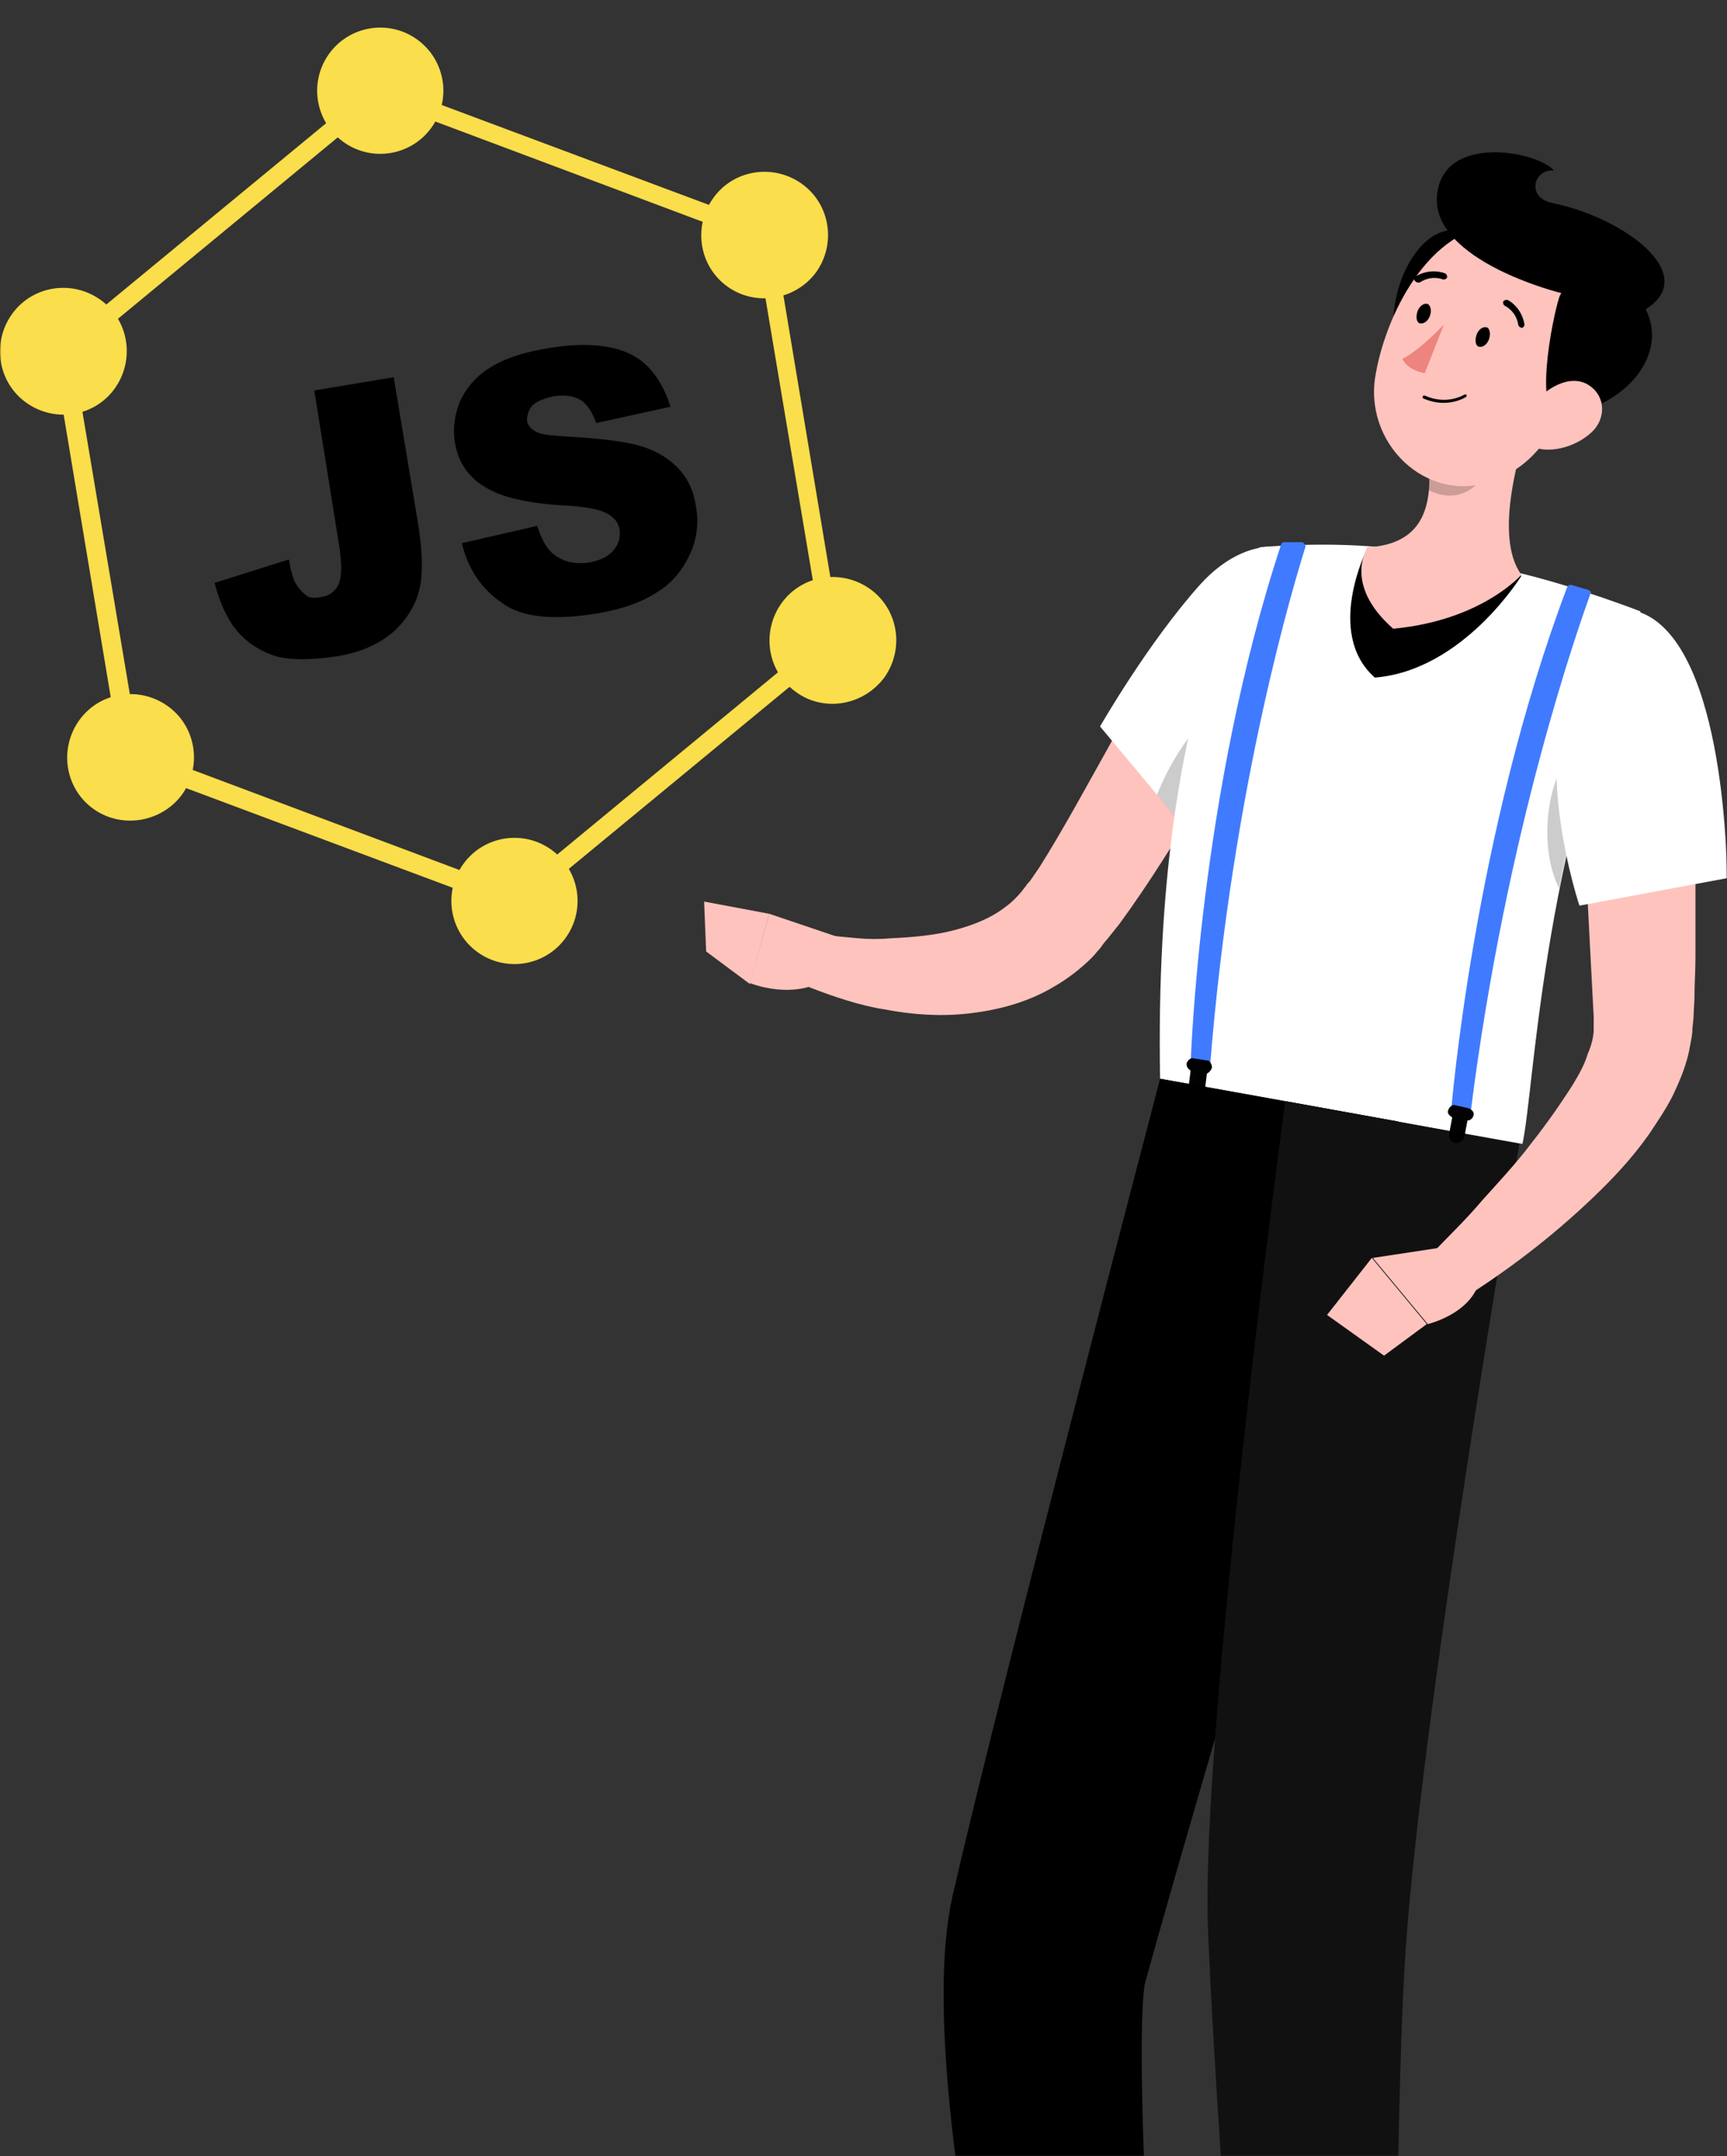 <svg width="648" height="809" viewBox="0 0 648 809" fill="none" xmlns="http://www.w3.org/2000/svg">
<rect x="0" y="0" width="648" height="809" fill="#333333" stroke="none"/>
<mask id="mask0_6361_63" style="mask-type:alpha" maskUnits="userSpaceOnUse" x="0" y="0" width="648" height="809">
<rect width="648" height="809" fill="#D9D9D9"/>
</mask>
<g mask="url(#mask0_6361_63)">
<path d="M477.298 251.57C468.897 267.998 460.113 284.043 450.565 299.705C441.017 315.368 431.47 331.031 420.013 346.694C418.485 348.605 416.957 350.515 415.43 352.425C414.666 353.189 413.52 354.717 412.756 355.863C411.611 357.009 410.847 358.155 409.701 359.301C405.5 363.503 400.535 367.324 395.189 370.38C384.877 376.492 373.42 379.166 363.109 380.313C352.415 381.459 342.104 380.695 332.174 378.784C327.209 378.02 322.627 376.874 317.662 375.346C312.697 373.818 308.496 372.29 303.531 370.38L309.642 350.897C313.461 351.279 317.662 351.661 321.863 352.043C326.064 352.425 330.265 352.425 334.466 352.043C342.868 351.661 350.888 350.897 358.144 348.987C365.4 347.076 371.892 344.402 376.857 340.582C379.531 338.672 381.44 336.762 383.35 334.47C383.732 334.088 384.113 333.324 384.877 332.56C385.259 331.795 385.641 331.413 386.405 330.649L389.842 325.683C399.008 311.166 407.41 295.503 416.194 279.84L442.163 232.851L477.298 251.57Z" fill="#FFC3BD"/>
<path d="M499.832 226.734C503.651 249.655 451.33 318.802 451.33 318.802L412.758 272.577C412.758 272.577 430.707 241.251 450.185 219.475C470.044 197.318 495.631 201.52 499.832 226.734Z" fill="white"/>
<path opacity="0.2" d="M487.607 246.599C472.331 250.419 446.744 266.464 434.141 298.172L451.326 319.183C451.326 319.183 482.261 278.307 494.864 248.891C492.954 246.599 490.663 245.835 487.607 246.599Z" fill="black"/>
<path d="M472.711 205.338C472.711 205.338 432.611 256.529 435.284 404.754C476.148 412.012 551.384 425.765 571.243 429.204C575.826 408.574 577.735 324.147 615.544 229.405C615.544 229.405 593.011 220.619 571.243 215.27C554.057 211.45 528.851 206.102 513.575 204.956C492.57 203.427 472.711 205.338 472.711 205.338Z" fill="white"/>
<path opacity="0.2" d="M586.529 287.476C580.8 295.499 577.363 318.038 585.001 333.319C586.911 323.769 588.82 313.836 591.493 303.521L586.529 287.476Z" fill="black"/>
<path d="M513.199 205.344C513.199 205.344 496.778 237.434 515.873 254.243C549.099 251.568 570.867 216.04 570.867 216.04L513.199 205.344Z" fill="black"/>
<path d="M264.195 338.285L264.959 357.004L281.381 369.229L288.637 342.869L264.195 338.285Z" fill="#FFC3BD"/>
<path d="M318.038 352.8L288.631 342.867L281.375 368.845C281.375 368.845 298.561 376.103 311.927 366.17L318.038 352.8Z" fill="#FFC3BD"/>
<path d="M576.97 149.562C570.096 167.517 560.166 201.135 570.859 215.652C570.859 215.652 555.965 232.843 522.739 235.9C503.644 219.091 513.192 205.338 513.192 205.338C534.96 204.192 537.252 188.529 536.106 173.63L576.97 149.562Z" fill="#FFC3BD"/>
<path opacity="0.2" d="M560.169 159.117L536.109 173.252C536.491 176.69 536.491 180.51 536.109 183.948C546.803 189.297 555.587 183.566 560.551 172.106C561.697 168.286 560.551 161.409 560.169 159.117Z" fill="black"/>
<path d="M523.133 128.934C524.66 140.395 560.178 121.676 565.906 117.856C572.017 114.035 565.142 100.282 551.776 89.204C538.409 78.125 519.695 102.193 523.133 128.934Z" fill="black"/>
<path d="M595.689 134.287C584.995 157.591 579.649 171.725 562.845 179.366C537.639 190.827 512.433 168.287 515.871 142.31C519.308 119.006 536.112 84.624 563.227 84.242C590.342 83.86 606.764 110.984 595.689 134.287Z" fill="#FFC3BD"/>
<path d="M586.138 156.059C574.681 157.587 582.701 118.621 584.993 111.744C586.902 104.868 605.234 98.755 615.545 112.89C627.766 129.699 612.872 151.857 586.138 156.059Z" fill="black"/>
<path d="M582.704 76.216C572.393 74.306 575.448 63.227 583.086 63.991C576.976 56.733 541.076 49.856 539.167 73.542C537.257 97.227 583.468 110.598 596.071 112.126L614.784 117.474C639.99 105.25 611.729 82.328 582.704 76.216Z" fill="black"/>
<path d="M597.215 162.17C592.25 166.755 585.376 169.047 579.647 168.665C571.245 168.283 569.336 159.878 573.918 153.384C578.119 147.271 587.285 140.395 594.923 143.833C602.561 147.653 602.943 156.822 597.215 162.17Z" fill="#FFC3BD"/>
<path d="M435.289 404.758C435.289 404.758 374.948 634.736 357.381 711.523C339.431 791.366 400.154 1007.97 400.154 1007.97L440.636 999.951C440.636 999.951 423.832 779.523 429.561 744.377C452.857 659.568 524.655 420.803 524.655 420.803L435.289 404.758Z" fill="black"/>
<path opacity="0.2" d="M442.931 595.387C439.494 635.117 442.549 674.084 444.459 691.657C461.645 631.679 485.705 551.072 502.89 493.386C485.323 500.645 449.424 524.712 442.931 595.387Z" fill="black"/>
<path d="M482.263 413.164C482.263 413.164 450.565 647.344 453.238 722.985C456.293 805.884 475.771 1046.94 475.771 1046.94L523.127 1048.09C523.127 1048.09 522.363 820.401 526.946 739.412C531.529 651.929 570.101 429.209 570.101 429.209L482.263 413.164Z" fill="#111111"/>
<path d="M558.644 127.411C557.88 129.321 556.353 130.467 554.825 130.085C553.68 129.703 553.298 127.793 554.061 125.501C554.825 123.591 556.353 122.445 557.881 122.827C559.026 123.209 559.408 125.501 558.644 127.411Z" fill="black"/>
<path d="M536.488 118.622C535.724 120.532 534.197 121.678 532.669 121.296C531.523 120.914 531.141 119.004 531.905 116.712C532.669 114.802 534.197 113.656 535.724 114.038C536.87 114.802 537.252 116.712 536.488 118.622Z" fill="black"/>
<path d="M541.838 121.676C541.838 121.676 533.054 131.226 526.18 134.664C528.471 139.249 534.582 140.013 534.582 140.013L541.838 121.676Z" fill="#ED847E"/>
<path d="M534.21 149.567C533.828 149.567 533.828 149.185 533.828 148.803C533.828 148.421 534.21 148.421 534.592 148.421C542.994 152.241 549.486 148.039 549.486 148.039C549.868 148.039 550.25 148.039 550.25 148.039C550.25 148.421 550.25 148.803 550.25 148.803C549.868 149.185 542.994 153.387 534.21 149.567Z" fill="black"/>
<path d="M570.477 122.822C570.095 122.822 570.095 122.44 569.713 122.058C568.949 116.71 564.748 114.8 564.748 114.8C563.984 114.418 563.984 113.654 563.984 113.272C564.366 112.508 565.13 112.508 565.512 112.508C565.894 112.508 570.859 115.182 572.004 121.676C572.004 122.44 571.623 122.822 570.859 123.204C571.241 123.204 570.859 122.822 570.477 122.822Z" fill="black"/>
<path d="M531.149 105.633L530.768 105.251C530.386 104.486 530.768 104.104 531.149 103.722C536.878 100.284 542.225 102.576 542.225 102.576C542.989 102.958 542.989 103.722 542.989 104.104C542.607 104.868 541.843 104.868 541.461 104.868C541.461 104.868 537.26 102.958 532.677 106.015C531.913 106.015 531.531 106.015 531.149 105.633Z" fill="black"/>
<path d="M596.073 221.386L589.58 219.476C588.817 219.476 588.435 219.476 588.053 220.24C552.918 313.072 544.516 416.601 544.516 416.601L551.772 417.747C565.139 310.78 593.018 233.229 596.837 222.532C597.219 222.532 596.837 221.768 596.073 221.386Z" fill="#407BFF"/>
<g opacity="0.99">
<path d="M552.913 418.504C553.295 417.358 552.149 416.212 551.003 415.83L546.038 414.684C544.893 414.302 543.747 415.448 543.365 416.594C542.983 417.74 543.747 418.504 544.893 419.268L543.747 425.381C543.365 426.909 544.511 428.437 546.038 428.819C547.566 429.201 549.094 428.055 549.475 426.527L550.621 420.414C551.767 420.414 552.531 419.65 552.913 418.504Z" fill="black"/>
</g>
<path d="M488.37 203.429H481.878C481.496 203.429 480.732 203.811 480.732 204.194C449.797 297.789 446.742 399.408 446.742 399.408L453.998 400.554C462.4 293.969 486.079 217.182 489.898 204.958C489.516 204.193 489.134 203.429 488.37 203.429Z" fill="#407BFF"/>
<path opacity="0.99" d="M454.759 400.556C454.759 399.41 453.995 397.882 452.849 397.882L447.884 397.118C446.739 396.736 445.593 397.882 445.211 399.028C445.211 400.174 445.593 400.938 446.739 401.702L445.975 407.814C445.593 409.342 446.739 411.253 448.648 411.253C450.176 411.635 451.703 410.489 452.085 408.96L452.849 402.848C453.613 402.466 454.377 401.702 454.759 400.556Z" fill="black"/>
<path d="M497.93 493.381L519.316 508.662L535.356 496.82L514.734 471.988L497.93 493.381Z" fill="#FFC3BD"/>
<path d="M545.28 467.41L515.109 471.994L535.732 496.826C535.732 496.826 556.737 491.859 555.591 475.05L545.28 467.41Z" fill="#FFC3BD"/>
<path d="M634.259 269.14C635.405 289.006 636.169 308.871 636.169 329.118C636.169 339.051 636.169 348.983 636.169 359.298C636.169 364.264 635.787 369.231 635.787 374.579L635.405 382.219L635.023 386.04C635.023 387.95 634.641 389.86 634.259 391.77C633.114 399.028 630.44 405.141 627.767 410.871C625.093 416.22 621.656 421.186 618.601 425.77C612.109 434.939 604.852 442.579 597.214 449.838C581.938 464.355 565.898 476.579 548.33 487.658L536.109 471.613C542.602 464.737 549.858 457.86 555.969 450.602C562.461 443.343 568.953 436.467 574.682 428.826C580.41 421.568 585.757 413.927 590.34 406.669C592.632 402.849 594.541 399.411 595.687 395.59C597.214 392.152 597.978 388.714 597.978 386.422C597.978 385.658 597.978 385.276 597.978 384.894V381.455L597.596 374.197L596.832 359.68L595.305 330.264C594.159 310.781 593.395 290.916 593.013 271.051L634.259 269.14Z" fill="#FFC3BD"/>
<path d="M615.552 229.79C648.014 242.015 648.014 329.498 648.014 329.498L592.638 339.813C592.638 339.813 579.271 300.082 585.763 268.756C592.256 238.577 590.728 220.239 615.552 229.79Z" fill="white"/>
<path d="M193.915 342.106L45.735 286.713L19.766 130.847L141.594 30.375L289.773 85.768L315.743 241.634L193.915 342.106ZM52.228 281.364L192.769 334.084L308.487 238.578L283.663 90.734L143.121 38.015L27.404 133.521L52.228 281.364Z" fill="#FADE4B"/>
<path d="M161.954 47.803C169.553 37.157 167.086 22.365 156.444 14.764C145.802 7.162 131.015 9.63 123.416 20.275C115.817 30.921 118.283 45.713 128.926 53.314C139.568 60.916 154.355 58.448 161.954 47.803Z" fill="#FADE4B"/>
<path d="M212.306 351.814C219.905 341.169 217.438 326.377 206.796 318.775C196.154 311.174 181.366 313.642 173.767 324.287C166.168 334.932 168.635 349.724 179.277 357.326C189.919 364.927 204.707 362.46 212.306 351.814Z" fill="#FADE4B"/>
<path d="M272.969 107.544C262.276 99.904 259.985 85.005 267.623 74.308C275.261 63.611 290.155 61.319 300.848 68.96C311.542 76.6 313.833 91.499 306.195 102.196C298.557 112.51 283.663 115.185 272.969 107.544Z" fill="#FADE4B"/>
<path d="M9.844 151.091C-0.849 143.451 -3.14 128.552 4.498 117.855C12.136 107.158 27.03 104.866 37.724 112.507C48.417 120.147 50.708 135.046 43.07 145.743C35.432 156.439 20.538 158.731 9.844 151.091Z" fill="#FADE4B"/>
<path d="M298.571 259.583C287.877 251.943 285.586 237.044 293.224 226.347C300.862 215.65 315.757 213.358 326.45 220.999C337.143 228.639 339.435 243.538 331.797 254.235C323.777 264.932 308.882 267.224 298.571 259.583Z" fill="#FADE4B"/>
<path d="M35.055 303.517C24.362 295.876 22.07 280.977 29.709 270.281C37.347 259.584 52.241 257.292 62.934 264.932C73.628 272.573 75.919 287.472 68.281 298.168C60.643 308.483 45.749 311.157 35.055 303.517Z" fill="#FADE4B"/>
<path d="M117.927 146.505L147.715 141.539L156.499 194.258C158.409 205.337 158.791 213.741 157.645 219.854C156.499 225.966 153.444 231.314 148.479 236.281C143.133 241.247 135.876 244.685 126.711 246.213C116.781 247.741 109.143 247.741 103.414 246.213C97.686 244.303 92.721 241.247 88.902 236.663C85.083 232.078 82.409 225.966 80.5 218.708L108.379 209.921C109.143 214.123 109.907 217.18 111.052 219.09C112.198 221 113.726 222.528 115.253 223.674C116.399 224.438 118.309 224.438 120.218 224.056C123.655 223.674 125.947 221.764 127.093 219.09C128.238 216.416 128.238 212.213 127.474 206.101L117.927 146.505Z" fill="black"/>
<path d="M173.294 203.809L201.555 197.315C203.083 201.899 204.61 204.955 206.902 207.247C210.721 210.686 215.304 211.832 221.032 211.068C225.233 210.304 228.289 208.775 230.198 206.483C232.108 204.191 232.872 201.517 232.49 198.843C232.108 196.169 230.58 194.259 227.907 192.73C225.233 191.202 219.887 190.056 211.867 189.674C198.118 188.91 188.188 186.618 182.078 182.798C175.586 178.978 171.767 173.247 170.621 165.607C169.857 160.64 170.621 155.674 172.53 150.708C174.822 145.741 178.259 141.539 183.606 138.101C188.952 134.663 196.59 131.989 206.902 130.461C219.123 128.55 229.052 129.314 236.309 132.753C243.565 136.191 248.53 143.067 251.585 152.618L223.706 158.73C222.178 154.528 220.269 151.472 217.595 149.944C214.922 148.416 211.485 148.034 207.284 148.798C203.847 149.562 201.173 150.708 199.646 152.236C198.118 154.146 197.736 156.056 197.736 157.966C198.118 159.494 198.882 160.64 200.791 161.787C202.319 162.933 205.756 163.315 211.485 163.697C224.851 164.461 234.781 165.607 240.892 167.517C247.002 169.427 251.585 172.483 255.022 176.303C258.459 180.124 260.369 184.708 261.133 190.056C262.278 196.169 261.514 202.281 258.841 208.011C256.168 213.742 252.349 218.708 246.62 222.146C240.892 225.966 233.253 228.641 224.088 230.169C207.666 232.843 195.827 231.697 188.57 226.349C180.55 221 175.586 213.36 173.294 203.809Z" fill="black"/>
</g>
</svg>
